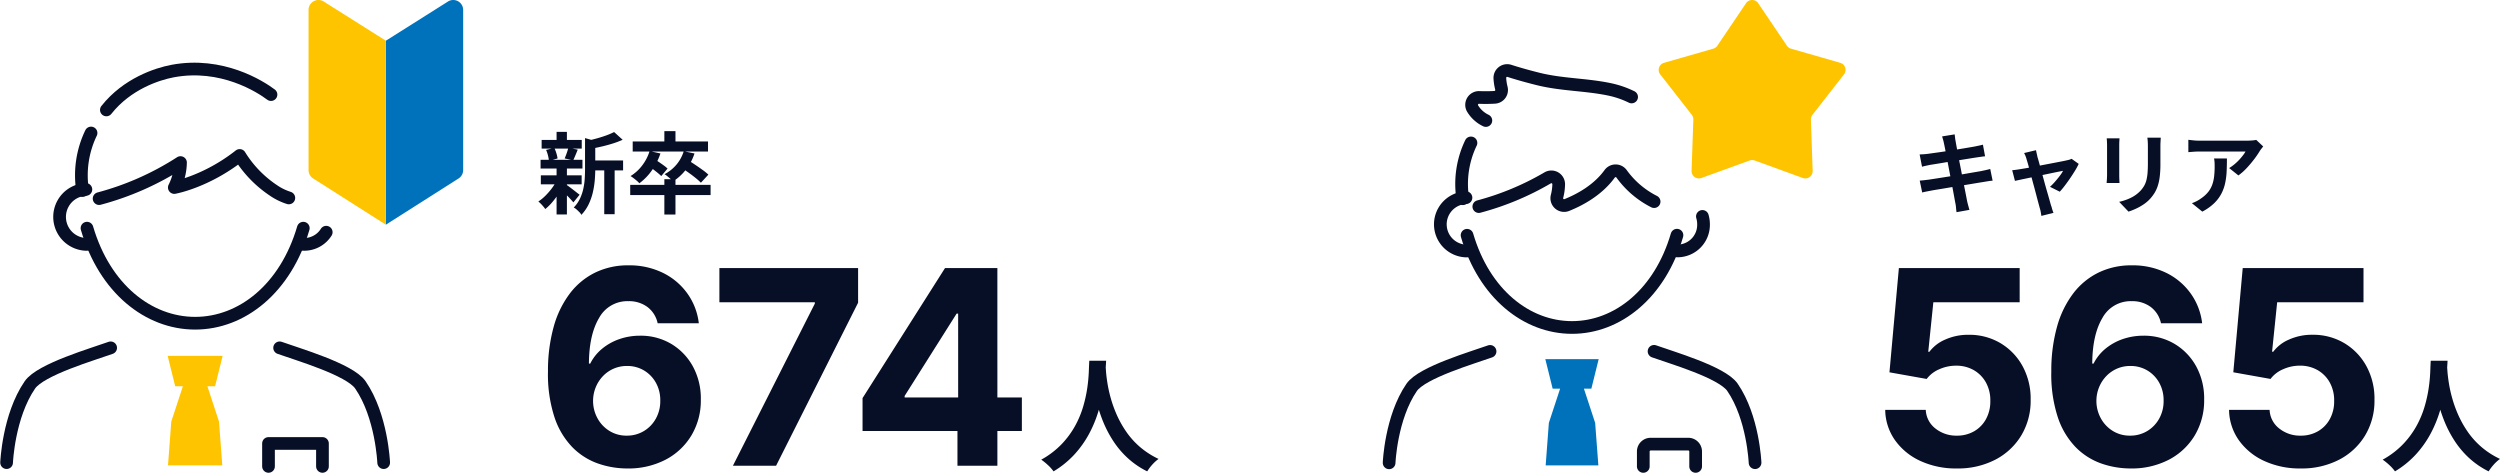 <svg xmlns="http://www.w3.org/2000/svg" width="984.021" height="186.082" viewBox="0 0 984.021 186.082">
  <g id="img_05" transform="translate(-276.402 -1653.342)">
    <g id="グループ_48716" data-name="グループ 48716" transform="translate(477.298 1732.668)">
      <path id="パス_46494" data-name="パス 46494" d="M-160.141,1.064a34.726,34.726,0,0,1-11.57-2.018,26.464,26.464,0,0,1-9.982-6.433,30.945,30.945,0,0,1-6.972-11.764,54.483,54.483,0,0,1-2.542-18,64.122,64.122,0,0,1,2.245-17.547,38.809,38.809,0,0,1,6.376-13.124,27.954,27.954,0,0,1,9.982-8.226,29.393,29.393,0,0,1,13.041-2.839,29.96,29.96,0,0,1,13.732,3.025,25.662,25.662,0,0,1,9.594,8.2,25.02,25.02,0,0,1,4.4,11.578h-16.2a10.766,10.766,0,0,0-4-6.388,12.11,12.11,0,0,0-7.52-2.307,12.638,12.638,0,0,0-11.54,6.612q-3.933,6.612-3.994,17.95h.517a18.144,18.144,0,0,1,4.719-5.882,21.883,21.883,0,0,1,6.8-3.769,24.556,24.556,0,0,1,8.086-1.322,23.436,23.436,0,0,1,12.315,3.245,23.276,23.276,0,0,1,8.515,8.906,26.256,26.256,0,0,1,3.093,12.957A26.744,26.744,0,0,1-134.7-12.023a25.67,25.67,0,0,1-10.225,9.636A31.707,31.707,0,0,1-160.141,1.064Zm-.091-12.919a12.831,12.831,0,0,0,6.805-1.824,13.081,13.081,0,0,0,4.719-4.94,14.07,14.07,0,0,0,1.7-7.007,14.031,14.031,0,0,0-1.668-6.95,12.879,12.879,0,0,0-4.659-4.89,12.756,12.756,0,0,0-6.775-1.809,12.951,12.951,0,0,0-5.255,1.06,12.957,12.957,0,0,0-4.222,2.949,13.966,13.966,0,0,0-2.823,4.377,14.175,14.175,0,0,0-1.045,5.324,14.2,14.2,0,0,0,1.74,6.885,13.312,13.312,0,0,0,4.7,4.97A12.586,12.586,0,0,0-160.232-11.855ZM-118.417,0l32.252-63.835v-.517h-37.571V-77.818h54.594V-64.17L-101.425,0Zm51.026-13.679V-26.628l32.465-51.19H-23.74v17.935h-6.627l-20.458,32.4v.608H-4.681v13.193ZM-30.033,0V-17.631l.273-5.73V-77.818h15.442V0Z" transform="translate(206 104)" fill="#070f26"/>
      <path id="パス_46493" data-name="パス 46493" d="M19.968-39.648h6.624q-.1,2.016-.336,5.184t-.888,7.032a63.385,63.385,0,0,1-1.944,8.088A47.886,47.886,0,0,1,19.9-10.92,40.221,40.221,0,0,1,14.232-2.9,36.8,36.8,0,0,1,5.9,3.888,15.544,15.544,0,0,0,3.816,1.536,24.3,24.3,0,0,0,1.056-.72,33.478,33.478,0,0,0,9.12-6.864a34.543,34.543,0,0,0,5.328-7.272,38.2,38.2,0,0,0,3.168-7.68,53.563,53.563,0,0,0,1.584-7.32,61.073,61.073,0,0,0,.576-6.192Q19.872-38.064,19.968-39.648Zm6.384,1.3q.048.912.192,2.88t.576,4.7a53.239,53.239,0,0,0,1.32,5.928,47.955,47.955,0,0,0,2.376,6.552,40.828,40.828,0,0,0,3.7,6.576A31.62,31.62,0,0,0,39.864-5.76a32.407,32.407,0,0,0,7.368,4.752,15.45,15.45,0,0,0-2.568,2.352,17.972,17.972,0,0,0-1.9,2.544,32.855,32.855,0,0,1-7.7-5.256,35.249,35.249,0,0,1-5.616-6.624,44.95,44.95,0,0,1-3.864-7.272,55.755,55.755,0,0,1-2.472-7.272A67.66,67.66,0,0,1,21.7-29.184q-.48-3.072-.648-5.328t-.264-3.264Z" transform="translate(207.893 102.32)" fill="#070f26"/>
    </g>
    <g id="グループ_48718" data-name="グループ 48718" transform="translate(1025.183 1732.668)">
      <path id="パス_46490" data-name="パス 46490" d="M-169.564,1.064A33.328,33.328,0,0,1-183.923-1.9a24.893,24.893,0,0,1-9.978-8.173,21.123,21.123,0,0,1-3.842-11.931h15.959a9.776,9.776,0,0,0,3.8,7.341,13.075,13.075,0,0,0,8.416,2.812,13.361,13.361,0,0,0,6.832-1.729,12.321,12.321,0,0,0,4.681-4.829,14.376,14.376,0,0,0,1.679-7.121,14.425,14.425,0,0,0-1.71-7.208,12.6,12.6,0,0,0-4.765-4.879,13.722,13.722,0,0,0-6.961-1.774,16.057,16.057,0,0,0-6.638,1.4,12.053,12.053,0,0,0-4.974,3.826l-14.651-2.614,3.709-41.037h47.542v13.466H-178.8l-2.007,19.485h.456a15.133,15.133,0,0,1,6.186-4.784,21.874,21.874,0,0,1,9.256-1.9,23.958,23.958,0,0,1,12.543,3.3,23.733,23.733,0,0,1,8.7,9.062A26.715,26.715,0,0,1-140.5-25.96,26.436,26.436,0,0,1-144.148-12a25.713,25.713,0,0,1-10.21,9.583A31.935,31.935,0,0,1-169.564,1.064Zm68.261,0a34.726,34.726,0,0,1-11.57-2.018,26.464,26.464,0,0,1-9.982-6.433,30.945,30.945,0,0,1-6.972-11.764,54.483,54.483,0,0,1-2.542-18,64.122,64.122,0,0,1,2.245-17.547,38.809,38.809,0,0,1,6.376-13.124,27.954,27.954,0,0,1,9.982-8.226,29.393,29.393,0,0,1,13.041-2.839,29.96,29.96,0,0,1,13.732,3.025,25.662,25.662,0,0,1,9.594,8.2A25.02,25.02,0,0,1-73-56.084H-89.2a10.766,10.766,0,0,0-4-6.388,12.11,12.11,0,0,0-7.52-2.307,12.638,12.638,0,0,0-11.54,6.612q-3.933,6.612-3.994,17.95h.517a18.144,18.144,0,0,1,4.719-5.882,21.883,21.883,0,0,1,6.8-3.769,24.556,24.556,0,0,1,8.086-1.322,23.436,23.436,0,0,1,12.315,3.245,23.276,23.276,0,0,1,8.515,8.906,26.256,26.256,0,0,1,3.093,12.957,26.744,26.744,0,0,1-3.652,14.059A25.67,25.67,0,0,1-86.089-2.386,31.707,31.707,0,0,1-101.3,1.064Zm-.091-12.919a12.831,12.831,0,0,0,6.805-1.824,13.081,13.081,0,0,0,4.719-4.94,14.07,14.07,0,0,0,1.7-7.007,14.031,14.031,0,0,0-1.668-6.95,12.88,12.88,0,0,0-4.659-4.89,12.756,12.756,0,0,0-6.775-1.809,12.951,12.951,0,0,0-5.255,1.06,12.957,12.957,0,0,0-4.222,2.949,13.966,13.966,0,0,0-2.823,4.377,14.175,14.175,0,0,0-1.045,5.324,14.2,14.2,0,0,0,1.74,6.885,13.312,13.312,0,0,0,4.7,4.97A12.586,12.586,0,0,0-101.395-11.855ZM-34.228,1.064A33.328,33.328,0,0,1-48.587-1.9a24.893,24.893,0,0,1-9.978-8.173,21.123,21.123,0,0,1-3.842-11.931h15.959a9.776,9.776,0,0,0,3.8,7.341,13.076,13.076,0,0,0,8.416,2.812A13.361,13.361,0,0,0-27.4-13.584a12.321,12.321,0,0,0,4.681-4.829,14.376,14.376,0,0,0,1.679-7.121,14.425,14.425,0,0,0-1.71-7.208,12.6,12.6,0,0,0-4.765-4.879A13.722,13.722,0,0,0-34.471-39.4a16.057,16.057,0,0,0-6.638,1.4,12.053,12.053,0,0,0-4.974,3.826l-14.651-2.614,3.709-41.037H-9.484v13.466H-43.468l-2.007,19.485h.456a15.133,15.133,0,0,1,6.186-4.784,21.874,21.874,0,0,1,9.256-1.9,23.958,23.958,0,0,1,12.543,3.3,23.733,23.733,0,0,1,8.7,9.062A26.715,26.715,0,0,1-5.168-25.96,26.436,26.436,0,0,1-8.812-12a25.713,25.713,0,0,1-10.21,9.583A31.935,31.935,0,0,1-34.228,1.064Z" transform="translate(191 104)" fill="#070f26"/>
      <path id="パス_46491" data-name="パス 46491" d="M19.968-39.648h6.624q-.1,2.016-.336,5.184t-.888,7.032a63.385,63.385,0,0,1-1.944,8.088A47.886,47.886,0,0,1,19.9-10.92,40.221,40.221,0,0,1,14.232-2.9,36.8,36.8,0,0,1,5.9,3.888,15.544,15.544,0,0,0,3.816,1.536,24.3,24.3,0,0,0,1.056-.72,33.478,33.478,0,0,0,9.12-6.864a34.543,34.543,0,0,0,5.328-7.272,38.2,38.2,0,0,0,3.168-7.68,53.563,53.563,0,0,0,1.584-7.32,61.073,61.073,0,0,0,.576-6.192Q19.872-38.064,19.968-39.648Zm6.384,1.3q.048.912.192,2.88t.576,4.7a53.239,53.239,0,0,0,1.32,5.928,47.955,47.955,0,0,0,2.376,6.552,40.828,40.828,0,0,0,3.7,6.576A31.62,31.62,0,0,0,39.864-5.76a32.407,32.407,0,0,0,7.368,4.752,15.45,15.45,0,0,0-2.568,2.352,17.972,17.972,0,0,0-1.9,2.544,32.855,32.855,0,0,1-7.7-5.256,35.249,35.249,0,0,1-5.616-6.624,44.95,44.95,0,0,1-3.864-7.272,55.755,55.755,0,0,1-2.472-7.272A67.66,67.66,0,0,1,21.7-29.184q-.48-3.072-.648-5.328t-.264-3.264Z" transform="translate(188.008 102.32)" fill="#070f26"/>
    </g>
    <g id="グループ_48715" data-name="グループ 48715" transform="translate(279 1653.342)">
      <g id="グループ_48498" data-name="グループ 48498" transform="translate(0 0)">
        <path id="パス_45898" data-name="パス 45898" d="M189.995.657,165.631,16.029V88.44L194.31,70.207a3.9,3.9,0,0,0,1.747-3.255V3.912A3.9,3.9,0,0,0,189.995.657" transform="translate(-16.352 0)" fill="#0072bc"/>
        <path id="パス_45899" data-name="パス 45899" d="M138.546.657,162.91,16.029V88.44L134.231,70.207a3.9,3.9,0,0,1-1.747-3.255V3.912A3.9,3.9,0,0,1,138.546.657" transform="translate(-13.631 0)" fill="#ffc400"/>
        <path id="パス_45900" data-name="パス 45900" d="M122.612,97.839c-6.971,23.8-24.189,37.417-42.57,37.417s-35.6-13.612-42.57-37.417" transform="translate(-5.83 -8.033)" fill="none" stroke="#070f26" stroke-linecap="round" stroke-linejoin="round" stroke-width="5"/>
        <path id="パス_45901" data-name="パス 45901" d="M38.87,57.038a38.445,38.445,0,0,0-3.33,22.634" transform="translate(-5.635 -4.683)" fill="none" stroke="#070f26" stroke-linecap="round" stroke-linejoin="round" stroke-width="5"/>
        <path id="パス_45902" data-name="パス 45902" d="M42.673,83.646A112.275,112.275,0,0,0,74.706,69.463a22.662,22.662,0,0,1-2.432,9.816S84.794,77.061,98,66.662a44.811,44.811,0,0,0,13.243,13.725,22.723,22.723,0,0,0,6.1,2.993" transform="translate(-6.257 -5.473)" fill="none" stroke="#070f26" stroke-linecap="round" stroke-linejoin="round" stroke-width="5"/>
        <path id="パス_45903" data-name="パス 45903" d="M36.071,81.237a10.822,10.822,0,0,0,0,21.623c.319,0,.635-.02.947-.05" transform="translate(-4.866 -6.67)" fill="none" stroke="#070f26" stroke-linecap="round" stroke-linejoin="round" stroke-width="5"/>
        <path id="パス_45904" data-name="パス 45904" d="M43.958,149.155c-6.68,2.423-27.593,8.463-31.8,14.6C3.734,176.016,3,194.339,3,194.339" transform="translate(-3 -12.246)" fill="none" stroke="#070f26" stroke-linecap="round" stroke-linejoin="round" stroke-width="5"/>
        <path id="パス_45905" data-name="パス 45905" d="M120.076,149.155c6.68,2.423,27.593,8.463,31.8,14.6,8.421,12.265,9.155,30.587,9.155,30.587" transform="translate(-12.612 -12.246)" fill="none" stroke="#070f26" stroke-linecap="round" stroke-linejoin="round" stroke-width="5"/>
        <path id="パス_45906" data-name="パス 45906" d="M115.307,199.192v-9.029h21.237v9.029" transform="translate(-12.22 -15.613)" fill="none" stroke="#070f26" stroke-linecap="round" stroke-linejoin="round" stroke-width="5"/>
        <path id="パス_45907" data-name="パス 45907" d="M87.712,164.576h3.013L93.7,152.6H72.064l2.972,11.978h3.013l-4.561,13.882L72.2,195.7h21.37l-1.293-17.241Z" transform="translate(-8.67 -12.529)" fill="#ffc400"/>
        <path id="パス_45908" data-name="パス 45908" d="M110.581,39.666c-4.153-3.133-19.392-12.919-38.789-9.249-6.04,1.144-17.884,5.008-26.011,15.285" transform="translate(-6.512 -2.431)" fill="none" stroke="#070f26" stroke-linecap="round" stroke-linejoin="round" stroke-width="5"/>
        <path id="パス_45909" data-name="パス 45909" d="M129.668,104.315c.312.029.627.05.946.05a10.219,10.219,0,0,0,8.59-4.792" transform="translate(-13.399 -8.175)" fill="none" stroke="#070f26" stroke-linecap="round" stroke-linejoin="round" stroke-width="5"/>
      </g>
    </g>
    <g id="グループ_48717" data-name="グループ 48717" transform="translate(823.172 1653.342)">
      <g id="グループ_48499" data-name="グループ 48499" transform="translate(0 0)">
        <path id="パス_45910" data-name="パス 45910" d="M119.045,100.853c-6.757,23.1-23.462,36.32-41.3,36.326s-34.552-13.2-41.325-36.3" transform="translate(-5.744 -8.28)" fill="none" stroke="#070f26" stroke-linecap="round" stroke-linejoin="round" stroke-width="5"/>
        <path id="パス_45911" data-name="パス 45911" d="M37.765,61.287a37.306,37.306,0,0,0-3.224,21.965" transform="translate(-5.554 -5.031)" fill="none" stroke="#070f26" stroke-linecap="round" stroke-linejoin="round" stroke-width="5"/>
        <path id="パス_45912" data-name="パス 45912" d="M41.463,87.322A108.914,108.914,0,0,0,68.527,76.04a2.889,2.889,0,0,1,4.379,2.491,20.51,20.51,0,0,1-.666,4.8,2.881,2.881,0,0,0,3.87,3.379c5.1-2.049,12.174-5.834,16.822-12.232a2.9,2.9,0,0,1,4.693-.091A35.524,35.524,0,0,0,110.46,85.368" transform="translate(-6.158 -6.012)" fill="none" stroke="#070f26" stroke-linecap="round" stroke-linejoin="round" stroke-width="5"/>
        <path id="パス_45913" data-name="パス 45913" d="M35.056,84.772a10.5,10.5,0,0,0,.007,20.984c.31,0,.616-.02.919-.049" transform="translate(-4.808 -6.959)" fill="none" stroke="#070f26" stroke-linecap="round" stroke-linejoin="round" stroke-width="5"/>
        <path id="パス_45914" data-name="パス 45914" d="M42.732,150.68c-6.482,2.354-26.774,8.223-30.858,14.175C3.706,176.761,3,194.542,3,194.542" transform="translate(-3 -12.371)" fill="none" stroke="#070f26" stroke-linecap="round" stroke-linejoin="round" stroke-width="5"/>
        <path id="パス_45915" data-name="パス 45915" d="M116.6,150.656c6.484,2.35,26.781,8.2,30.868,14.154,8.176,11.9,8.894,29.681,8.894,29.681" transform="translate(-12.327 -12.369)" fill="none" stroke="#070f26" stroke-linecap="round" stroke-linejoin="round" stroke-width="5"/>
        <path id="パス_45916" data-name="パス 45916" d="M111.99,199.216l0-5.87a2.892,2.892,0,0,1,2.891-2.894l14.825,0a2.893,2.893,0,0,1,2.893,2.891l0,5.87" transform="translate(-11.948 -15.636)" fill="none" stroke="#070f26" stroke-linecap="round" stroke-linejoin="round" stroke-width="5"/>
        <path id="パス_45917" data-name="パス 45917" d="M85.176,165.631H88.1l2.885-11.624h-21l2.885,11.624H75.8L71.373,179.1l-1.255,16.731H90.857L89.6,179.1Z" transform="translate(-8.5 -12.644)" fill="#0072bc"/>
        <path id="パス_45918" data-name="パス 45918" d="M157.767,1.273l11.294,16.721a2.9,2.9,0,0,0,1.6,1.16l19.393,5.574a2.893,2.893,0,0,1,1.481,4.559L179.121,45.2a2.888,2.888,0,0,0-.61,1.878l.691,20.166a2.892,2.892,0,0,1-3.878,2.817L156.358,63.17a2.9,2.9,0,0,0-1.975,0l-18.966,6.889a2.892,2.892,0,0,1-3.878-2.817l.691-20.166a2.893,2.893,0,0,0-.61-1.878L119.208,29.288a2.892,2.892,0,0,1,1.481-4.559l19.393-5.574a2.894,2.894,0,0,0,1.6-1.16L152.974,1.273a2.892,2.892,0,0,1,4.793,0" transform="translate(-12.49 0)" fill="#ffc400"/>
        <path id="パス_45919" data-name="パス 45919" d="M125.895,106.338c.3.029.609.049.919.049a10.271,10.271,0,0,0,10.031-10.5,10.876,10.876,0,0,0-.444-3.086" transform="translate(-13.09 -7.619)" fill="none" stroke="#070f26" stroke-linecap="round" stroke-linejoin="round" stroke-width="5"/>
        <path id="パス_45920" data-name="パス 45920" d="M101.346,40.646a36.892,36.892,0,0,0-8.836-3.018c-9.228-1.917-18.7-1.755-27.95-4.063-5.13-1.281-8.849-2.39-11.308-3.188a2.893,2.893,0,0,0-3.762,2.99,20.994,20.994,0,0,0,.6,3.833,2.872,2.872,0,0,1-2.6,3.583c-1.6.1-3.661.15-6.126.058a2.9,2.9,0,0,0-2.5,4.522,12.2,12.2,0,0,0,5.112,4.557" transform="translate(-5.902 -2.482)" fill="none" stroke="#070f26" stroke-linecap="round" stroke-linejoin="round" stroke-width="5"/>
      </g>
    </g>
    <path id="パス_46495" data-name="パス 46495" d="M20.825-18.165h13.09v3.885H20.825ZM1.855-26.25H17.64v3.4H1.855ZM1.54-12.32H17.605v3.535H1.54Zm-.1-6.125H17.92v3.43H1.435ZM26.5-16.45H30.59V2.975H26.5ZM7.735-29.435H11.8v4.69H7.735Zm0,14.21H11.8V3.08H7.735Zm11.2-11.76,4.9,1.4q-.035.455-.875.6V-14.7q0,1.96-.193,4.287a33.537,33.537,0,0,1-.753,4.76A22.775,22.775,0,0,1,20.37-.945,16.192,16.192,0,0,1,17.5,3.22a4.384,4.384,0,0,0-.788-1.05q-.542-.56-1.12-1.068A4.758,4.758,0,0,0,14.49.35a13.327,13.327,0,0,0,2.433-3.483A17.849,17.849,0,0,0,18.253-7a26.04,26.04,0,0,0,.56-3.972q.123-1.978.122-3.8Zm11.445-2.38,3.36,3.045a35.587,35.587,0,0,1-3.885,1.47q-2.1.665-4.288,1.172t-4.217.893a13.542,13.542,0,0,0-.56-1.61,11.053,11.053,0,0,0-.77-1.575q1.89-.42,3.815-.963T27.458-28.1A26.97,26.97,0,0,0,30.38-29.365ZM11.515-8.645a10.891,10.891,0,0,1,1.138.77q.752.56,1.592,1.207t1.523,1.19q.682.543,1.032.787L14.35-1.68q-.42-.49-1.067-1.207t-1.4-1.453q-.753-.735-1.453-1.4T9.24-6.825ZM3.605-22.33,6.86-23.1a14.336,14.336,0,0,1,.805,2.118A12.763,12.763,0,0,1,8.12-18.97l-3.395.945a13.369,13.369,0,0,0-.368-2.083A13.068,13.068,0,0,0,3.605-22.33Zm8.715-.84,3.745.735-.945,2.292q-.455,1.1-.84,1.872l-3.36-.7q.245-.6.525-1.33t.525-1.488A9.61,9.61,0,0,0,12.32-23.17ZM7.77-10.29l2.94,1.12a30.885,30.885,0,0,1-2.03,3.8A29.835,29.835,0,0,1,6.09-1.82,20.728,20.728,0,0,1,3.29.945,15.417,15.417,0,0,0,2.03-.613,12.385,12.385,0,0,0,.56-2.03,16.925,16.925,0,0,0,3.29-4.253,26.309,26.309,0,0,0,5.827-7.158,19.367,19.367,0,0,0,7.77-10.29Zm42.385-.525H54.53V3.115H50.155Zm-13.44,2.24h31.64V-4.55H36.715Zm13.44-21.14H54.53v5.635H50.155Zm-12.46,4.06H67.34V-21.7H37.695Zm6.65,3.78,4.27.945a25.64,25.64,0,0,1-3.43,6.738A21.771,21.771,0,0,1,40.32-9.2a8.591,8.591,0,0,0-.98-.962q-.63-.543-1.3-1.05a13.215,13.215,0,0,0-1.19-.823,16.755,16.755,0,0,0,4.585-4.182A17.939,17.939,0,0,0,44.345-21.875Zm13.44.07,4.235.875a20.592,20.592,0,0,1-3.43,6.423A20.225,20.225,0,0,1,53.585-9.94a8.283,8.283,0,0,0-.963-.945q-.612-.525-1.26-1.068a8.114,8.114,0,0,0-1.138-.823,15.492,15.492,0,0,0,4.69-3.762A14.959,14.959,0,0,0,57.785-21.805ZM44.1-15.855l2.38-2.66q.805.455,1.75,1.1t1.8,1.278a12.157,12.157,0,0,1,1.382,1.155L48.93-12.04q-.525-.525-1.347-1.208t-1.75-1.382Q44.9-15.33,44.1-15.855Zm12.635.385,2.765-2.8q1.26.77,2.783,1.785t2.923,2.03A21.821,21.821,0,0,1,67.48-12.6L64.54-9.415a23.088,23.088,0,0,0-2.153-1.925q-1.348-1.085-2.853-2.153T56.735-15.47Z" transform="translate(487.742 1734.68)" fill="#070f26"/>
    <path id="パス_46492" data-name="パス 46492" d="M12.74-24.99a12.4,12.4,0,0,0-.332-1.4q-.192-.63-.368-1.26l4.935-.8q.07.525.157,1.313a13.394,13.394,0,0,0,.228,1.417q.07.49.315,1.82t.6,3.22q.35,1.89.787,4.078t.858,4.41q.42,2.223.822,4.218t.7,3.535q.3,1.54.438,2.275.175.77.42,1.68t.49,1.75l-5.075.91Q17.57,1.19,17.5.3a11.6,11.6,0,0,0-.245-1.663q-.14-.7-.4-2.153t-.63-3.412q-.367-1.96-.787-4.165L14.6-15.5q-.42-2.2-.788-4.13t-.648-3.342Q12.88-24.4,12.74-24.99ZM3.185-20.545q.84-.035,1.645-.087t1.61-.157l2.17-.3q1.4-.192,3.22-.455t3.762-.578l3.762-.612q1.82-.3,3.238-.543l2.222-.385,1.75-.368q.91-.192,1.54-.368l.84,4.585q-.56.035-1.505.175t-1.715.245q-.945.14-2.468.385l-3.377.542q-1.855.3-3.78.595t-3.675.6q-1.75.3-3.08.507L7.35-16.45q-.84.175-1.575.333t-1.645.4Zm.035,10.29q.7-.035,1.767-.158T6.86-10.64q.945-.14,2.52-.385t3.553-.56l4.077-.648q2.1-.332,4.095-.682t3.64-.63L27.4-14q1.015-.21,1.943-.42t1.628-.42l.945,4.62a16.421,16.421,0,0,0-1.7.193q-1,.158-2.013.332-1.12.175-2.8.455l-3.692.613q-2.013.332-4.112.665T13.58-7.3q-1.925.333-3.465.577T7.7-6.3q-1.12.21-2.012.385T4.2-5.565ZM49-22.225q.1.6.263,1.278t.3,1.382q.315,1.015.752,2.625t.963,3.535q.525,1.925,1.067,3.9t1.068,3.78q.525,1.8.91,3.185t.6,2.117a4.339,4.339,0,0,1,.28.84q.14.56.333,1.12t.333.91L51.1,3.64q-.1-.735-.245-1.54A10.615,10.615,0,0,0,50.47.56q-.21-.77-.6-2.223T49-4.97q-.49-1.855-1.033-3.85t-1.033-3.9q-.49-1.907-.927-3.465T45.29-18.62a9.347,9.347,0,0,0-.437-1.33q-.262-.63-.542-1.155Zm16.8,5.39a25.494,25.494,0,0,1-1.418,2.625q-.893,1.47-1.943,3.01t-2.1,2.922Q59.29-6.9,58.345-5.88l-3.85-1.925a22.1,22.1,0,0,0,1.925-1.96q1.015-1.155,1.908-2.327A13.338,13.338,0,0,0,59.64-14.1q-.385.07-1.452.28t-2.573.525l-3.272.682q-1.767.367-3.552.753t-3.4.717q-1.61.333-2.835.6t-1.855.4l-1.085-4.2q.84-.07,1.61-.175t1.61-.245l1.487-.245q1.067-.175,2.555-.455t3.2-.613q1.715-.332,3.465-.665t3.29-.63q1.54-.3,2.695-.525t1.68-.368a6.149,6.149,0,0,0,.945-.228A6,6,0,0,0,63-18.83ZM98.1-27.16q-.035.735-.087,1.593t-.053,1.907v6.93a40.032,40.032,0,0,1-.262,4.9,19.236,19.236,0,0,1-.787,3.675,13.042,13.042,0,0,1-1.278,2.782A16.2,16.2,0,0,1,93.9-3.08a14.316,14.316,0,0,1-2.66,2.257A21.139,21.139,0,0,1,88.217.857,28.278,28.278,0,0,1,85.4,1.96L81.725-1.89a20.629,20.629,0,0,0,4.743-1.662A13.093,13.093,0,0,0,90.16-6.3a11.1,11.1,0,0,0,1.47-2.03,8.975,8.975,0,0,0,.858-2.258,18.243,18.243,0,0,0,.42-2.817q.122-1.575.122-3.605v-6.65q0-1.05-.052-1.907T92.82-27.16Zm-16.24.28q-.035.63-.07,1.243t-.035,1.453v11.83q0,.665.035,1.54t.07,1.5H76.79q.035-.49.1-1.4t.07-1.68V-24.185q0-.49-.035-1.278t-.105-1.417Zm56.56,3.185q-.28.35-.7.892t-.665.927a34.476,34.476,0,0,1-2.135,3.132,44.115,44.115,0,0,1-2.94,3.5,22.09,22.09,0,0,1-3.325,2.957l-3.64-2.9a16.805,16.805,0,0,0,2.065-1.47,19.322,19.322,0,0,0,1.873-1.767q.858-.928,1.5-1.768a10.712,10.712,0,0,0,1-1.5H113.225q-1.085,0-2.065.07t-2.205.175V-26.32q1.015.14,2.1.245t2.17.105H132.09q.49,0,1.19-.035t1.383-.105a5.086,5.086,0,0,0,1-.175Zm-14.28,4.725q0,2.59-.105,5.005a28.152,28.152,0,0,1-.577,4.637,16.678,16.678,0,0,1-1.5,4.217A14.928,14.928,0,0,1,119.1-1.33a19.981,19.981,0,0,1-4.655,3.29l-4.095-3.325a13.726,13.726,0,0,0,1.785-.753,12.809,12.809,0,0,0,1.89-1.172,12.451,12.451,0,0,0,2.713-2.45,10.073,10.073,0,0,0,1.592-2.817,14.45,14.45,0,0,0,.77-3.325,34.155,34.155,0,0,0,.21-3.937q0-.805-.035-1.557a10.134,10.134,0,0,0-.21-1.593Z" transform="translate(1028.798 1734.68)" fill="#070f26"/>
  </g>
</svg>
